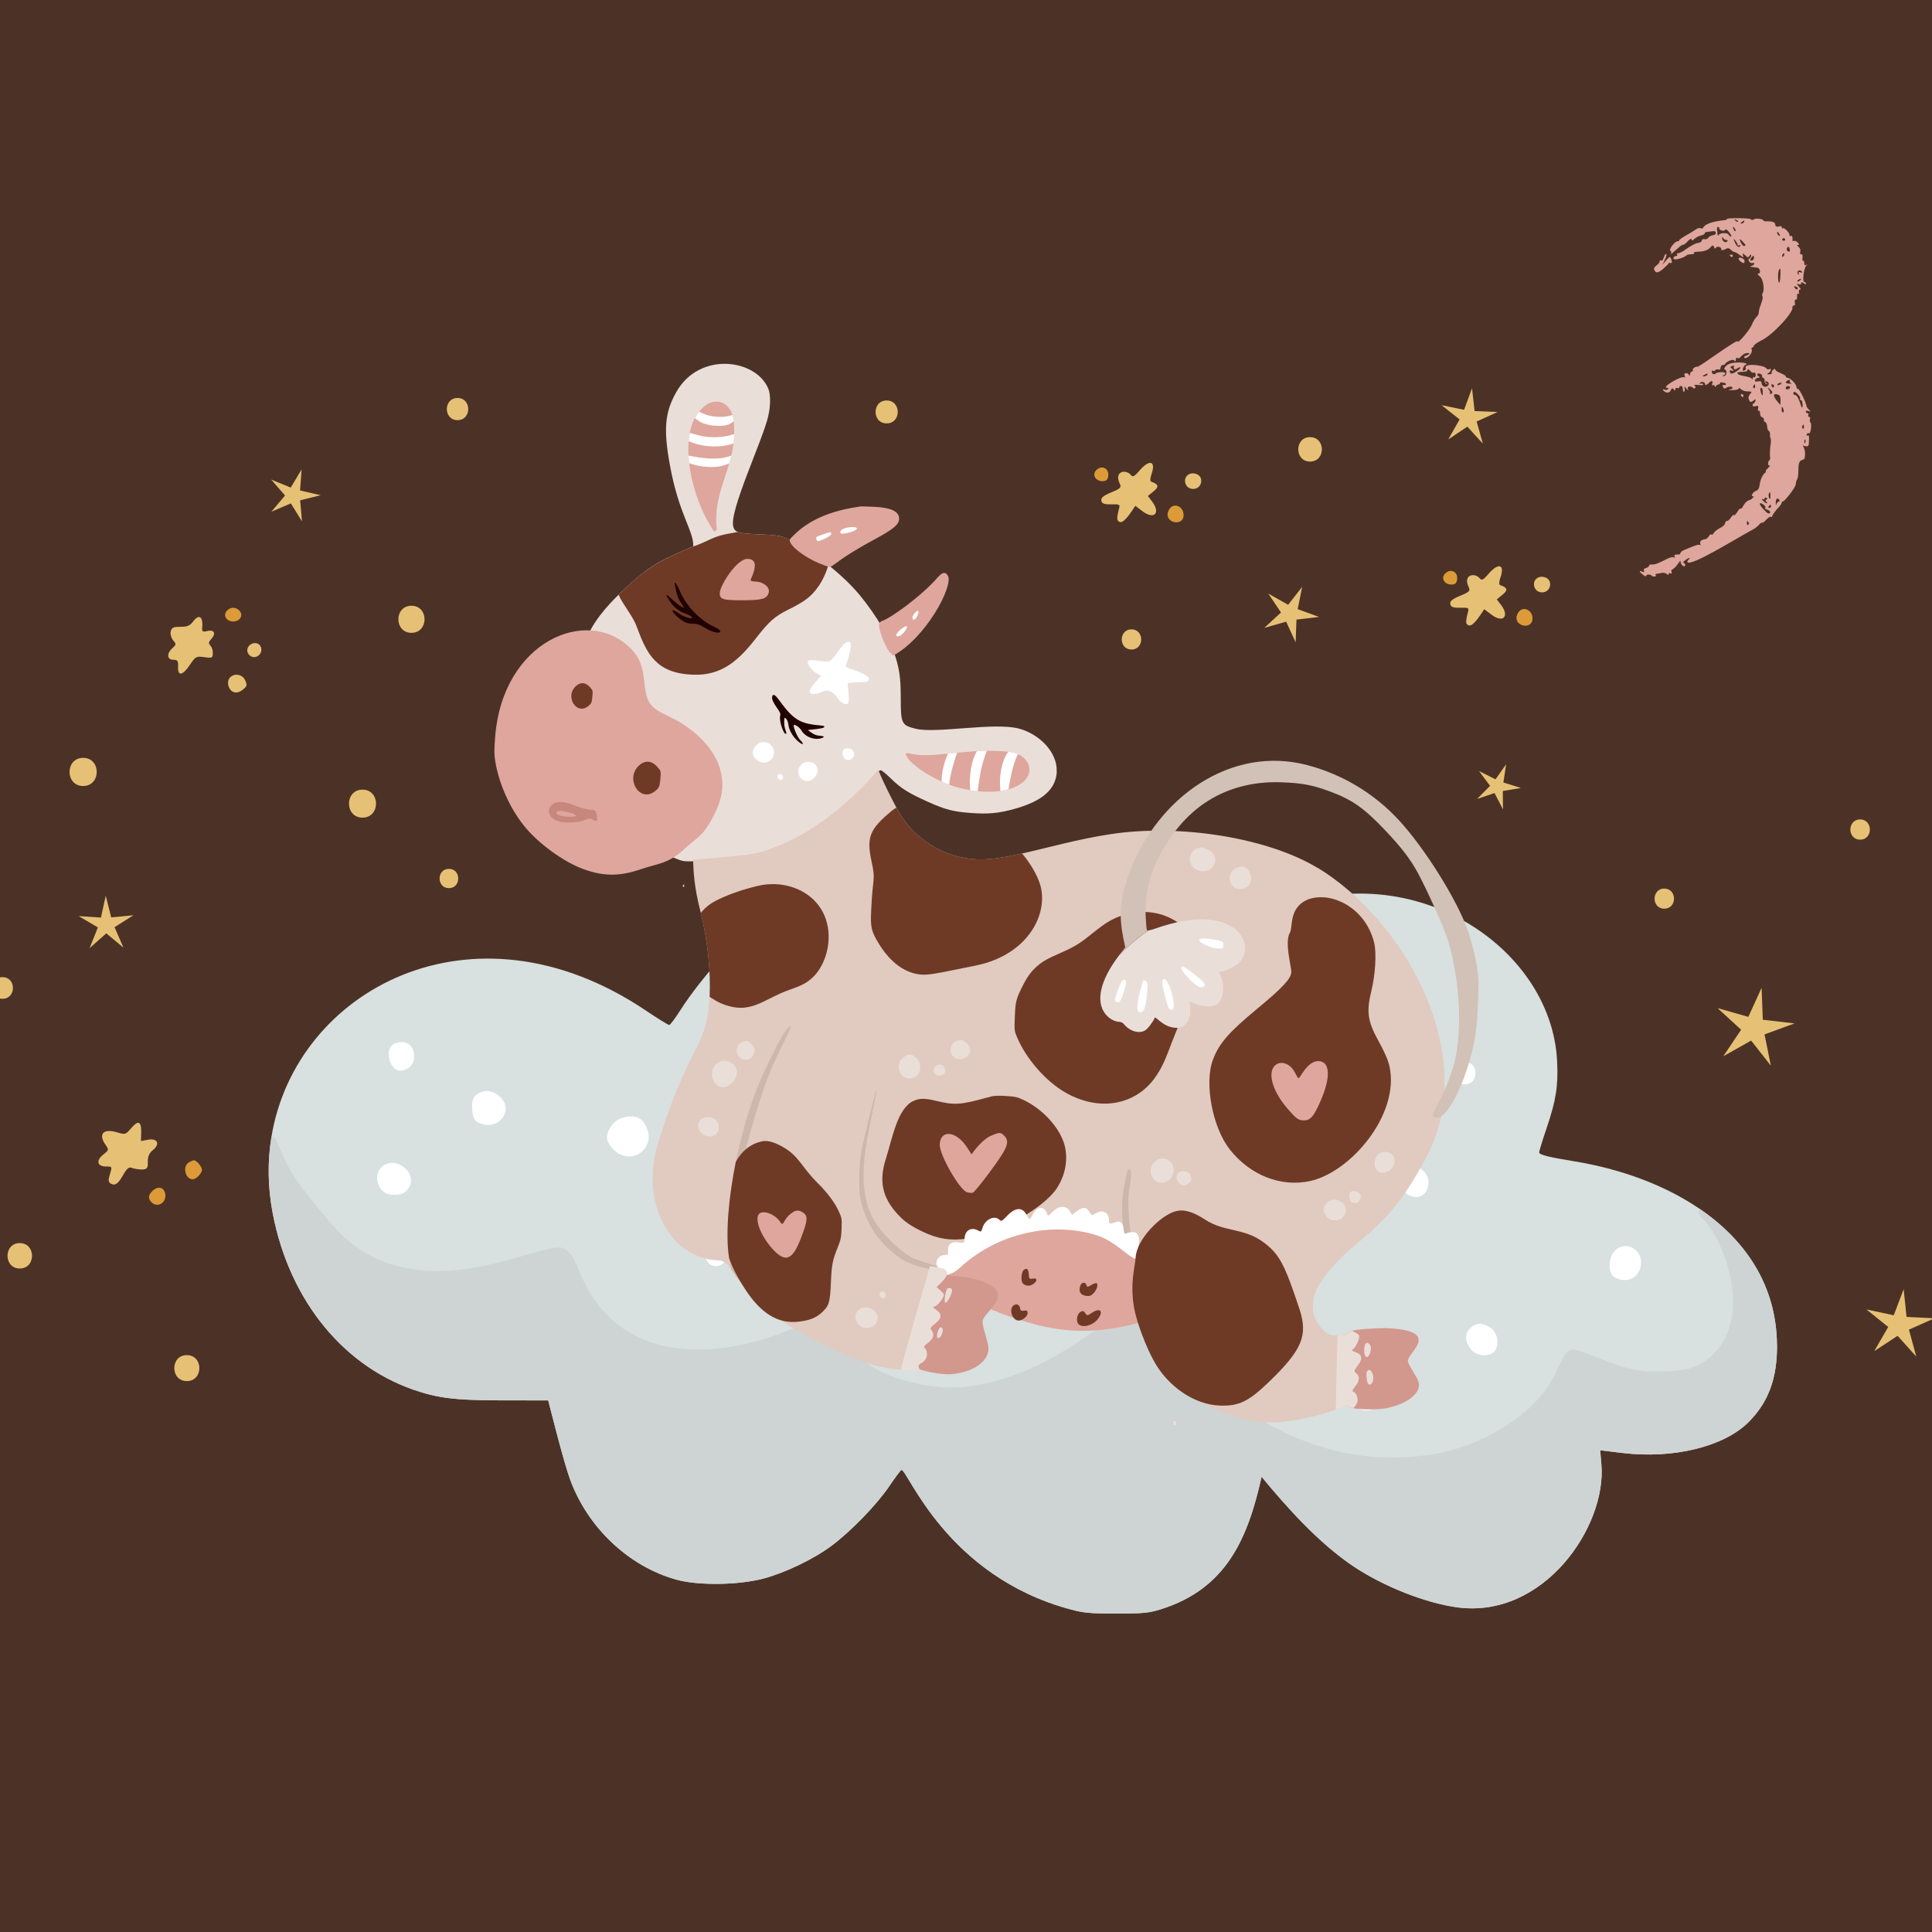 <?xml version="1.0" encoding="UTF-8"?>
<svg id="Ebene_1" xmlns="http://www.w3.org/2000/svg" version="1.1" viewBox="0 0 600 600">
  <!-- Generator: Adobe Illustrator 29.2.1, SVG Export Plug-In . SVG Version: 2.1.0 Build 116)  -->
  <defs>
    <style>
      .st0 {
        fill: #d2c1b6;
      }

      .st1 {
        fill: #d8e0e0;
      }

      .st2 {
        fill: #e6c175;
      }

      .st3 {
        fill: #dea69c;
      }

      .st4 {
        fill: #e1cabf;
      }

      .st5 {
        fill: #dc9b38;
      }

      .st6 {
        fill: #fff;
      }

      .st7 {
        fill: #ced4d4;
      }

      .st8 {
        fill: #6e3a26;
      }

      .st9 {
        fill: #d2978d;
      }

      .st10 {
        fill: #4c3226;
      }

      .st11 {
        fill: #200000;
      }

      .st12 {
        fill: #cdb6ab;
      }

      .st13 {
        fill: #eaded9;
      }

      .st14 {
        fill: #c8877d;
      }
    </style>
  </defs>
  <path class="st10" d="M-19.87,621h638.87V-18H-19.87v639Z"/>
  <g>
    <g>
      <path class="st1" d="M551.87,417.62c.08,10.37-2.61,17.73-8.77,23.96-7.62,7.7-23.46,11.58-39.36,9.64l-6.79-.83.37,4.38c1.69,19.33-17.94,48-44.71,44.41-9.85-1.33-22.79-6.42-32.19-12.68-10.85-7.24-20.91-18.52-28.62-27.88-4.34,19.43-11.04,34.8-31.32,41.16-3.73,1.16-5.41,1.32-13.76,1.32s-10.21-.19-14.39-1.32c-38.51-10.41-50.37-43.29-52.36-43.29-.21,0-1.94,2.3-3.8,5.06-3.85,5.7-11.78,13.88-17.83,18.43-5.5,4.14-14.44,8.45-21.3,10.27-7.71,2.03-20.05,2.21-26.84.36-14.8-4.04-27.64-16.1-33.14-31.13-1.93-5.29-5.39-19.11-6.81-24.57-24.39,0-30.65.19-39.83-2.66-23.22-7.17-40.4-27.97-45.7-55.32-1.59-8.23-1.66-16.25-.43-23.82,7.46-45.7,62.43-75.36,116.07-39.42,3.8,2.56,7.15,4.63,7.46,4.63s1.82-2.01,3.36-4.43c6.67-10.53,20.28-25.54,28.46-31.33,14.19-10.08,25.11-10.8,23.77-10.8,15.98-2.7,35.86,2.21,55.61,20.99l5.42,5.14c3.25-5.27,8.73-9.53,10.94-10.55,3.85-1.81,8.77-2.98,12.38-2.98,7.36,0,16.96,4.04,22.13,9.33,1.79,1.85,3.43,3.08,3.61,2.77.67-1.07,13.24-9.06,18.07-11.48,43.7-21.92,90.28,7.82,92.01,44.64.36,7.72-.32,12.03-3.32,20.91-1.26,3.68-2.26,6.99-2.26,7.36,0,.72,2.88,1.46,10.94,2.77,14.01,2.3,27.65,7.13,38.64,14.58,14.34,9.69,24.13,23.81,24.28,42.42Z"/>
      <path class="st7" d="M551.87,417.62c.08,10.37-2.61,17.73-8.77,23.96-7.62,7.7-23.46,11.58-39.36,9.64l-6.79-.83.37,4.38c1.69,19.33-17.94,48-44.71,44.41-9.85-1.33-22.79-6.42-32.19-12.68-10.85-7.24-20.91-18.52-28.62-27.88-4.34,19.43-11.04,34.8-31.32,41.16-3.73,1.16-5.41,1.32-13.76,1.32s-10.21-.19-14.39-1.32c-38.51-10.41-50.37-43.29-52.36-43.29-.21,0-1.94,2.3-3.8,5.06-3.85,5.7-11.78,13.88-17.83,18.43-5.5,4.14-14.44,8.45-21.3,10.27-7.71,2.03-20.05,2.21-26.84.36-14.8-4.04-27.64-16.1-33.14-31.13-1.93-5.29-5.39-19.11-6.81-24.57-24.39,0-30.65.19-39.83-2.66-23.22-7.17-40.4-27.97-45.7-55.32-1.59-8.23-1.66-16.25-.43-23.82,1.43-1.14,2.62,4.97,6.32,11.1,3.19,5.3,13.4,17.67,17.29,20.92,24.04,20.14,56.62,2.29,65.45,2.29,2.65,0,4.39,1.9,6.41,7.03,7.47,18.85,23.25,27.1,45.87,24.01,16.09-2.21,28.34-10.44,31.52-8.38.8.51,2.02,2.03,2.69,3.36,1.65,3.25,7.54,9.03,11.44,11.27,8.04,4.56,19.86,7.03,28.62,5.96,29.98-3.68,45.51-25.57,51.48-22.53,6.37,3.23,36.61,44.32,80.25,44.49,15.2.05,26.64-3.32,38.17-11.27,15.71-10.83,13.84-22.27,18.89-22.27.72,0,4.14,1.15,7.54,2.53,9.28,3.77,13.29,4.59,21.08,4.26,7.41-.32,10.31-1.3,14.16-4.79,14.5-13.14,1.94-39.32-2.94-42.78-.59-.42-1.03-1.45-1.03-2.42,0-.25.03-.47.07-.66,14.34,9.69,24.13,23.81,24.28,42.42Z"/>
      <path class="st6" d="M308.9,298.41c-4.55,1.68-5.91,6.79-2.68,10.03,2.04,2.04,3.75,2.24,6.51.77,2.66-1.41,3.3-2.56,3.3-5.86,0-4.02-3.36-6.34-7.14-4.95h0Z"/>
      <path class="st6" d="M410.62,316.47c-3.53,3.53-1.43,8.92,3.48,8.92s7.34-6.07,3.84-9.25c-3.83-3.48-7.18.33-7.32.33Z"/>
      <path class="st6" d="M254.47,321.83c0,2.22,3.39,5.35,5.8,5.35,2.14,0,5.8-3.66,5.8-5.8s-3.66-5.8-5.8-5.8c-2.7,0-5.8,4.15-5.8,6.25Z"/>
      <path class="st6" d="M367.17,324.05c-4.34,3.05-1.16,9.75,4.37,9.21,1.96-.19,3.29-1.03,4.24-2.68,1.28-2.24,1.25-2.59-.48-4.91-3.74-5.02-8-1.62-8.14-1.62Z"/>
      <path class="st6" d="M121.69,324.68c-2.21,2.21-.36,7.85,2.59,7.85,2.32,0,4.37-2.01,4.37-4.28,0-5.48-5.23-5.3-6.96-3.57h0Z"/>
      <path class="st6" d="M451.7,331.11c-2.27,2.76,1.13,6.74,4.61,5.39,1.74-.67,2.47-3.34,1.42-5.22-1-1.78-4.62-1.89-6.03-.18h0Z"/>
      <path class="st6" d="M148.01,339.93c-1.18.86-1.54,2.11-1.34,4.69.22,2.94.68,3.67,2.77,4.39,5.71,1.98,10.18-4.36,5.89-8.35-3.93-3.65-7.18-.73-7.32-.73Z"/>
      <path class="st6" d="M327.01,348.24c-1.34,2.05-1.37,2.59-.22,4.64,2.6,4.65,8.88,2.94,8.88-2.41,0-3.06-1.52-4.55-4.64-4.55s-3.86,2.32-4.02,2.32Z"/>
      <path class="st6" d="M190.28,349.13c-2.45,3.12-2.37,5.27.3,7.94,3.68,3.68,9.5,2.23,10.74-2.68.56-2.23-.7-5.69-2.53-6.91-2.28-1.53-6.69-.67-8.51,1.65h0Z"/>
      <path class="st6" d="M238.76,348.55c-7.13,2.89-5.8,13.43,1.7,13.43,7.94,0,10.39-10.78,3.03-13.34-3.28-1.14-2.3-1.07-4.73-.09h0Z"/>
      <path class="st6" d="M118.42,362.52c-2.76,2.78-.83,8.23,3.01,8.49,2.77.19,4.14-.26,5.26-1.71,3.73-4.86-4.16-10.91-8.26-6.78h0Z"/>
      <path class="st6" d="M435.78,363.05c-1.63,1.63-1.34,5.57.54,7.26,3.29,2.95,7.32,1.22,7.32-3.15,0-3.93-5.27-6.68-7.85-4.1h0Z"/>
      <path class="st6" d="M373.77,366.51c-4.51,3.52-2.23,9.75,3.57,9.75,5.18,0,7.56-6.09,3.84-9.82-3.86-3.86-6.98.06-7.41.06Z"/>
      <path class="st6" d="M290.69,366.98c-4.25,4.25,1.25,10.42,6.69,7.51,1.96-1.05,2.37-6.12.62-7.87-1.54-1.54-5.62-1.34-7.32.36h0Z"/>
      <path class="st6" d="M219.11,388.31c-.65,2.59.88,4.91,3.23,4.91s3.88-2.32,3.23-4.91c-.45-1.78-1.09-2.23-3.23-2.23-3.73,0-2.87,2.23-3.23,2.23Z"/>
      <path class="st6" d="M501.37,388.57c-2.09,2.32-1.99,7,.17,8.16,4.02,2.15,8.12-.22,8.12-4.68s-5.26-6.85-8.29-3.48h0Z"/>
      <path class="st6" d="M318.89,400.83c-2.72,1.9-2.59,5.31.27,7.17,2.05,1.34,2.41,1.34,4.46,0,2.86-1.86,2.98-5.27.27-7.17-1.07-.75-2.21-1.37-2.5-1.37-.58,0-2.41,1.37-2.5,1.37Z"/>
      <path class="st6" d="M392.95,401.42c-1.39,1.39-1.4,5.38,0,6.78,1.39,1.39,5.38,1.4,6.78,0,1.39-1.39,1.4-5.38,0-6.78-1.39-1.39-5.38-1.4-6.78,0h0Z"/>
      <path class="st6" d="M456.58,412.49c-1.73,1.73-1.71,3.84.04,6.34,1.56,2.23,5.58,2.77,7.37.98,1.78-1.78,1.25-5.8-.98-7.37-4.22-2.96-6.25.05-6.42.05Z"/>
      <path class="st6" d="M420.97,429.4c-1.96,1.94-2.73,8.61,3.48,8.61,1.25,0,2.82-.48,3.57-1.09,1.61-1.31,1.78-6.32.27-7.83-1.54-1.54-5.62-1.36-7.32.31h0Z"/>
    </g>
    <g>
      <path class="st13" d="M328.19,239.59c-.26,6.7-6.54,9.75-13.01,11.58-4.97,1.4-8.16,1.71-13.63,1.31-5.51-.4-7.93-1.03-13.31-3.44-6.11-2.74-8.44-4.2-11.46-7.17-1.48-1.45-2.94-2.65-3.25-2.66-.98-.04-2.85,3.57-8.43,9.55-2.62,2.79-6.16,5.5-11.6,8.87-6.98,4.3-10.33,5.74-16.71,7.14-5.72,1.25-16.75,2.65-21.46,2.71-3.15.04-3.41,0-5.75-.97-6.06-2.48-14.95-9.17-20.37-15.31-9.73-11.03-14.95-22.67-15.19-33.93-.22-10.28,5.65-13.49,8.51-19.86,2.65-5.87,7.43-10.79,12.24-15.25,7.85-7.25,11.48-8.54,20.51-12.51.24-4.65-4.42-9.75-7.23-25.17-2.04-11.21-1.59-16.4,1.98-22.72,7.24-12.85,25.07-10.21,28.64-.86.67,1.76.65,5.03-.06,8.22-1.64,7.45-12.43,29.96-10.84,34.62.56,1.63,1.63,1.92,7.92,2.19,4.37.19,6.1.38,7.46.82,6.45,2.09,16.7,10.25,21.92,15.88,5.12,5.52,10.39,13.76,12.32,19.23,1.9,5.42,2.34,8.25,2.35,14.93,0,7.98.23,8.46,4.72,9.55,6.27,1.52,24.09-2.07,31.86-.1,6.29,1.6,12.09,7.27,11.85,13.34Z"/>
      <path class="st8" d="M235.71,165.94c-3.62-.15-5.5-.32-6.56-.74-2.29.43-4.62.74-6.79,1.55-2.48.93-4.71,2.28-7.23,2.98-9.2,4.05-13.5,5.54-23.01,14.97,1.04,2.67,4.35,6.47,5.59,9.84,3.15,8.54,6.01,14.54,17.43,14.99,9.06.37,14.29-4.44,19.81-11.54,3.83-4.92,5.68-6.57,9.47-8.46,5.63-2.8,7.47-4.2,9.76-7.42,1.3-1.83,2.61-4.75,3.07-6.7-13.1-8.97-12.25-9.08-21.53-9.48Z"/>
      <path class="st3" d="M228,134.82c-.02,1-.1,1.97-.21,2.89-.16,1.32-.39,2.57-.67,3.77-.19.84-.41,1.64-.64,2.43-1.53,5.31-3.71,9.92-4.01,15.97-.23,4.64.49,4.09-.17,4.92-.41.52-.51.43-1.71-1.57-3.57-5.94-5.84-13-6.57-19.39-.09-.79-.16-1.57-.2-2.34-.09-1.57-.07-3.08.05-4.5.07-.88.18-1.72.34-2.53.33-1.74.86-3.29,1.58-4.6,0,0,0-.02.02-.03.42-.75.86-1.4,1.31-1.98,3.12-3.99,6.88-3.88,9.02-1.41.61.7,1.04,1.45,1.34,2.41.17.56.3,1.21.39,1.95.1.89.14,1.93.14,3.17,0,.28,0,.55-.02.82Z"/>
      <path class="st3" d="M267.38,157.26c-7.75,1.1-15.25,3.37-20.83,8.91-1.46,1.44-1.48,1.49-1.07,2.36.99,2.11,6.06,5.5,10.53,7.05,3.51,1.22.04.31,15.91-8.25,5.48-2.96,7.25-4.44,7.31-6.12.16-4.09-7.74-3.79-11.85-3.95Z"/>
      <path class="st3" d="M291.44,179.07c-5.62,6.47-15.31,13.17-17.56,13.79-.36.1-.75.48-.86.84-.39,1.36,2,7.6,3.48,9.05l.87.86c10.24-5.51,18.66-21.54,17.05-24.72-1.13-2.24-2.91.19-2.98.19Z"/>
      <path class="st11" d="M209.6,181.83c.94,4.79,1.67,4.82,2.73,6.73.42.76-2.25-1.07-3.84-2.63-1.76-1.73-1.95-1.55-.62.57,1.24,1.96,3.01,3.41,5,4.07.86.29,1.74.75,1.95,1.02.75.98-2.32.12-4.07-1.13-3.25-2.33-1.89.04.56,1.86,3.44,2.57,3.79.25,7.28,2.47,4.38,2.78,7.17,1.64,3.27-.11-4.39-1.97-8.62-6.37-10.57-10.81-1.23-2.81-2.04-3.78-1.69-2.04h0Z"/>
      <path class="st3" d="M153.76,228.98c-.3,3.95-.29,5.42.03,7.38,1.13,6.94,4.46,14.45,8.88,20.01,4.35,5.49,12.44,11.38,18.68,13.61,6.17,2.2,11.1,2.2,17.55,0,5.57-1.9,8.59-1.66,13.55-6.24,4.35-4.01,5.62-3.8,8.76-9.61,3.35-6.2,3.95-10.74,2.12-16.21-1.97-5.9-7.92-11.81-15.43-15.33-6.19-2.9-7.11-4.19-7.82-10.99-.53-5.03-1.63-7.65-4.32-10.32-13.44-13.28-39.76-2.11-41.99,27.69Z"/>
      <path class="st11" d="M241.34,219.9c.93,1.3,1.11,1.76.94,2.44-.4,1.51,1.17,6.14,1.87,5.5.32-.29-.69-1.47-.61-3.74.05-1.35.08-1.39.6-.88.3.29.61,1.07.69,1.74.56,4.81,6.83,8.1,3.59,4.76-.75-.78-1.96-3.55-1.93-4.42.02-.62,1.8.49,2.35,1.47,1.18,2.09,4.1,3.21,6.35,2.45,1.07-.36.8-.62-.78-.75-1.5-.12-2.36-.89-3.53-1.75,4.38-.47,4.98-.62,5.13-1,.28-.71-4.04-.11-7.6-1.84-4.96-2.43-7.62-9.84-8.57-7.68.33.01-1.02.2,1.51,3.72Z"/>
      <path class="st3" d="M318.31,242.3c-1.18,1.27-2.95,2.22-5.11,2.82-.78.22-1.63.39-2.5.52-2.16.31-4.57.34-7.09.07-.76-.07-1.55-.18-2.33-.32-2.11-.35-4.25-.89-6.37-1.64-.05-.02-.09-.03-.14-.05-.76-.27-1.56-.6-2.36-.97-4.52-2.05-9.27-5.29-10.54-7.36-.87-1.41-.81-1.66.34-1.41,3.91.87,6.52.63,12.22.08.85-.09,1.78-.18,2.79-.27,1.6-.15,3.41-.31,5.5-.47.01,0,.26-.01.68-.03.66-.03,1.75-.07,3.04-.09,2.05-.02,4.6.03,6.68.3,1.08.14,2.04.34,2.73.62.09.04.17.07.25.11,3.7,1.64,4.73,5.36,2.2,8.1Z"/>
      <path class="st4" d="M409.23,269.56c-15.35-9.33-42.7-13.8-64.3-10.51-10.16,1.54-19.49,4.22-27.5,6.01-5.25,1.18-9.92,1.97-13.89,1.83-10.26-.37-20.03-6.34-24.98-15.73-.05-.1-.11-.21-.16-.31-5.36-10.18-5.39-11.66-5.74-11.68-.07,0-11.52,14.35-27.59,22.04-3.94,1.89-8.2,3.41-10.98,3.93-2.51.47-14.37,1.53-18.84,1.86.08,3.28.31,8.46,2.22,15.8.06.23.12.47.18.7,2.14,8.47,3.12,18.25,2.74,26.06-.13,2.83-.44,5.4-.93,7.56-2.08,9.06-7.36,12.68-15.12,38.05-5.53,18.04,3.56,35.64,18.76,36.26q2.55.1,4.19,3.1c2.32,4.24,11.28,12.99,17.22,16.85,4.03,2.61,19.48,11.01,28.3,12.97,1.8.4,4.56.81,6.96,1.07,2.02.22,3.79.33,4.5.25.46-.05.9-.15,1.32-.27.09-.02.18-.06.26-.08,6.61-2.29,7.38-13.82,10.47-24.55.51.08,1.03.17,1.56.28,3.8.78,7.83,2.31,11.16,3.79,4.29,1.92,7.44,3.78,7.49,3.9.04.13,0,.53-.1,1.08,1.54.48,3.11.94,4.7,1.36,8.46,2.24,16.84,2.84,26.93.91,2.11-.41,3.9-.82,5.37-1.25.36,1.15.77,2.35,1.22,3.55.12-.06.23-.12.34-.18l1.54,3.39c3.15,6.9,9.12,13.31,16.61,17.79,6.09,3.64,13.18,6,20.57,6.32,4.87.21,12.79-1.16,19.29-3.32.7-.23,1.32-.44,1.86-.62,1.68-.57,2.66-.97,3.3-1.5.91-.74,1.13-1.75,1.68-3.91.28-1.13.6-3.61.89-6.39.03-.21.05-.42.07-.64.17-1.79.33-3.66.45-5.35.06-.96.11-1.86.15-2.65.07-1.66.07-2.84-.06-3.09-.07-.15-.15-.27-.24-.36-.11-.12-.24-.19-.38-.2-.23-.04-.5.08-.82.32-.26.2-.97.37-1.85.51-.81.11-1.76.18-2.62.21-.94.02-1.76-.03-2.21-.17-1.67-.53-3.62-2.59-4.65-4.9-.78-1.77-.89-2.34-.81-4.29.17-4.21,1.52-6.75,6.69-12.64,5.36-6.11,11.48-9.09,18.87-18.18,4.02-4.92,9.51-14.12,11.71-19.59,12.54-31.21-10.04-69.77-35.79-85.43ZM319.38,410.12c-.25.39-.76.37-.74-.03.02-.4,1-.36.74.03Z"/>
      <path class="st4" d="M212.07,274.96c-.24.36.41.78.43.2.02-.54-.15-.62-.43-.2h0Z"/>
      <path class="st8" d="M352.39,283.44c-7.1,1.11-9.59,3.66-15.31,8.13-7.64,5.98-14.26,4.54-19.09,13.85-2.42,4.66-2.64,5.48-2.83,10.36-.16,4.28-.15,4.37.75,6.48,2.8,6.56,8.8,13.44,14.71,16.89,11.04,6.45,22.05,3.69,27.79-4.09,4.41-5.99,4.47-10.49,10.4-22.67,4.76-9.78,4.7-17.65-.18-23.34-3.71-4.33-10.18-6.57-16.24-5.62h0Z"/>
      <path class="st13" d="M347.67,296.53c-5.96,7.72-7.55,14.47-4.33,18.44,1.09,1.34,2.76,2.29,4.11,2.35.66.03,1.21.27,1.55.69,1.82,2.23,4.64,3.1,6.56,2.03.82-.45,2.57-2.73,3.05-3.94.27-.7,2.48,2.94,6.58,3.1,1.32.05,1.72-.08,2.64-.82,2.22-1.8,1.84-4.15,1.75-7.32l1.5.66c2.15.94,5.49,1.08,6.68.28,1.4-.94,1.98-2.29,2.08-4.87.07-1.83-.05-2.57-.61-3.77-.38-.82-.69-1.53-.69-1.57,0-.04.3-.06.66-.05,1.05.04,4.22-1.45,5.41-2.54,5.93-5.46-.48-19.78-25.92-10.79-.79.28-1.52.48-1.98.55-3.18,2.16-6.17,4.67-9.04,7.58Z"/>
      <path class="st0" d="M458.86,301.22c-.54-3.53-1.92-9.15-3.04-12.32-3.33-9.48-13.41-25.58-21.48-34.29-7.6-8.21-17.44-14.12-28.31-16.99-23.62-6.24-46.44,9.85-55.24,33.33-3.88,10.37-2.95,15.92-1.33,23.25l-1.74,2.24s-.04.05-.06.08c2.87-2.91,5.87-5.42,9.04-7.58-.27.04-.45.05-.49,0-.12-.14-.3-1.99-.4-4.15-.44-9.16,2.13-17,8.42-25.68,7.65-10.56,19.05-16.69,33.79-16.16,6.32.23,9.53.83,14.89,2.8,6.92,2.54,10.66,5.15,17.18,12.02,5.1,5.37,7.85,8.94,10.22,13.29,2.41,4.41,7.4,15.37,8.78,19.26,4.22,11.95,5.32,29.89,2.46,40.11-3.58,12.78-8.68,16.24-5.52,16.67,2.91.4,7.57-7.68,10.52-18.28,1.66-5.96,2.14-9.31,2.44-17.3.23-5.93.2-8.07-.14-10.29Z"/>
      <path class="st12" d="M243.73,323.05c-4.5,8.96-6.22,13.41-9.54,24.53-.88,2.96-1.77,6.11-2.6,9.36-3.5,13.81-5.78,29.54-1.18,41.85,0,0-.01-.02-.02-.03l-3.24-4.43c-.28-1.14-.5-2.33-.69-3.56-.03-.2-.07-.4-.1-.6-1-7-.15-17.95,2.17-29.41,2.03-9.96,5.15-20.3,9.15-28.73,6.07-12.82,7-12.54,6.82-12.55.52-.55,1.01-.85,1.06-.66.06.19-.76,2.08-1.83,4.23Z"/>
      <path class="st12" d="M267.51,357.61c-.69,3.66-.9,11.34-.39,14.14,1.26,6.95,4.91,13.05,10.46,17.51,3.4,2.73,5.74,3.73,11.72,5.01,3.9.83,5,.94,5.02.5.03-.9-7.95-2.61-11.18-4.25-3.78-1.93-9.71-7.85-11.91-11.9-5.35-9.86-2.5-22.42-.23-33.48,4.03-19.58-2.86,9.06-3.5,12.46Z"/>
      <path class="st12" d="M350.34,363.34c-.51.59-1.67,6.86-1.82,9.85-.2,3.94.06,6.85,1.13,12.59,1.78,9.55,2.05,12.88,4.65,16.34.83,1.1,1.08.92.48-.33-.81-1.7-1.57-4.95-2.49-10.63-3.42-21.23-1.09-21.23-1.04-26.44.01-1.37-.4-1.98-.92-1.37h0Z"/>
      <path class="st3" d="M359.15,407.13c-.29,1.48-2.05,2.66-5.74,3.73-1.47.43-3.26.84-5.37,1.25-10.09,1.93-18.47,1.33-26.93-.91-1.59-.42-3.16-.88-4.7-1.36-7.65-2.44-14.47-5.65-18.54-8.77-.28-.21-.55-.43-.8-.64-2.91-2.45-3.15-3.75-1.23-6.8,7.01-11.17,28.8-15.66,41.14-13.19,7.02,1.41,12.13,5.61,15.67,10.3,5.05,6.68,6.9,14.36,6.51,16.39Z"/>
      <path class="st9" d="M431.09,437.21c-2.75.63-8.14.62-10.84.11h0c-.57-.11-1.02-.25-1.3-.4-.31-.17-.59-.38-.81-.62-3.21-3.32,2.2-12.47-.02-19.55-.31-.99-.36-1.68-.09-2.21.24-.51.78-.86,1.64-1.19.06-.02.12-.04.2-.06,1.44-.42,5.91-.79,10.4-.83,17.87.68,7.06,7.41,6.95,10.17-.04,1.05,2.85,4.93,3.31,6.47.97,3.25-2.97,6.64-9.44,8.11Z"/>
      <path class="st9" d="M300.55,396.73c-4.66-.72-9.4-1.03-10.65-.69-1.91.52-2.46,1.45-2.29,3.86.67,9.52-7.83,20.48-3.67,24.46,1.38,1.32,8.46,2.73,11.91,2.37,6.72-.7,11.35-4.13,11.12-8.22-.11-1.93-2.1-7.09-1.82-8.36.72-3.32,12.87-9.64-4.6-13.43Z"/>
      <path class="st8" d="M179.24,212.76c-4.16,3.05-.37,9.69,3.53,6.46.89-.74,1.01-1.01,1.19-2.81.19-1.94.17-2.01-.81-3.08-2.05-2.21-3.84-.58-3.91-.58Z"/>
      <path class="st8" d="M198.99,237.29c-5.35,3.92-.47,12.47,4.55,8.32,1.15-.95,1.3-1.3,1.53-3.61.25-2.5.22-2.59-1.05-3.96-2.64-2.85-4.94-.75-5.03-.75Z"/>
      <path class="st8" d="M302.72,299.93c-8.04,1.58-13.46,2.87-16.07,2.77-5.31-.2-10.15-3.66-13.9-9.92-2.13-3.55-2.42-4.81-2.22-9.6.47-11.49,1.51-9.34.14-15.65-1.62-7.53-.64-9.99,6.28-15.74.5-.41.98-.73,1.44-.95.05.1.11.21.16.31,4.96,9.39,14.73,15.36,24.98,15.73,3.97.14,8.64-.65,13.89-1.83,2.42,2.87,4.5,6.34,5.49,9.3,3,8.96-3.3,22.27-20.2,25.57Z"/>
      <path class="st8" d="M406.84,279.1c-6.77,2.31-5.22,8.75-6.24,10.52-1.76,3.03.49,10.56.42,12.28-.08,2.04-2.64,4.8-10.57,11.36-8.89,7.35-11.92,10.86-13.79,15.91-2.7,7.31-.09,21.05,5.28,27.83,6.34,8,15.81,11.73,24.85,9.8,12.64-2.71,27.98-20.67,24.73-35.59-.44-2.02-1.45-4.34-3.49-8.05-3.28-5.96-3.71-8.96-2.17-15.29,1.28-5.23,1.67-11.86.9-15.08-1.56-6.51-6.34-11.71-12.46-13.54-4.3-1.29-7.39-.13-7.46-.14Z"/>
      <path class="st8" d="M252.31,303.61c-1.71,1.6-3.28,2.44-6.86,3.68-8.73,3.01-12.24,8.21-21.61,4.27-.86-.36-2.15-1.12-3.46-1.97.37-7.82-.61-17.59-2.74-26.06,1.23-1.59,2.81-2.86,4.81-3.87,6.57-3.36,14.07-4.78,14.07-4.79,8.88-1.57,19.01,3,20.62,13.37.87,5.61-1.09,11.88-4.83,15.38Z"/>
      <path class="st8" d="M306.71,340.82c-8.43,2.32-10.25,2.45-15.94,1.07-3.54-.86-5.18-.85-7.08.02-5.03,2.3-6.55,11.61-8.53,17.8-2.26,7.05-1.21,12.09,3.61,17.38,2.07,2.27,4.07,3.66,7.9,5.48,4.7,2.23,8.71,2.83,13.78,2.07,9.5-1.42,23.73-9.45,27.78-15.65,2.66-4.08,3.54-9.04,2.38-13.35-1.46-5.39-6.73-11.19-12.77-14.05-1.87-.89-2.51-1.03-5.41-1.22-5.09-.33-4.94.48-5.72.45Z"/>
      <path class="st8" d="M261.36,381.52c-.11,2.79-.24,3.45-1.18,5.81-1.66,4.17-1.88,5.26-2.13,10.87-.28,6.35-.57,7.3-2.78,9.37-1.82,1.7-3.88,2.52-7.37,2.9-6.35.7-11.67-2.61-16.64-10.32-.3-.46-.58-.91-.85-1.35,0,0-.01-.02-.02-.03-1.77-2.88-3.05-5.43-3.94-7.99-.03-.2-.07-.4-.1-.6-1-7-.15-17.95,2.17-29.41.84-1.47,1.84-2.77,3.06-3.82,1.15-.98,2.47-1.75,4.01-2.23.62.02,2.09-1.4,6.92,1.14,5.71,2.99,6.15,6.36,11.47,11.59,2.94,2.89,5.39,6.19,6.59,8.9.85,1.93.9,2.22.79,5.19Z"/>
      <path class="st13" d="M420.89,430.55c-.75.91-1.04,1.6-.7,1.63.94.09,1.78,2.26,1.3,3.41-.37.91-.89,1.37-1.24,1.73-.57-.11-1.02-.24-1.3-.39-.31-.17-.59-.38-.81-.62-.64.53-1.62.93-3.3,1.5.06-5.42.36-15.91.57-23.05.86-.02,1.81-.1,2.62-.21.24-.51.78-.86,1.64-1.19.06-.02.12-.04.2-.06.33.15.6.29.84.42.14.07.27.14.38.2.61.34.85.58.97.82.2.4-.17,1.6-.67,2.63-.39.78-.85,1.47-1.21,1.65-.9.44.08.56,1.06,1,1.2.53,2.42,1.5.46,4.02-.47.6-.76,1.02-.91,1.33-.14.27-.16.47-.07.64.06.15.2.27.39.41,1.27.92,1.19,2.44-.21,4.13Z"/>
      <path class="st6" d="M227.88,130.83c-.45.35-.97.69-1.52.95-1.8.84-6.3.55-8.49-.56-.79-.4-1.5-.89-2.05-1.37.42-.75.86-1.4,1.31-1.98.32.13.7.3,1.12.51,2.33,1.16,6.27,1.42,8.85.61.13-.04.26-.08.38-.11.17.56.3,1.21.39,1.95Z"/>
      <path class="st6" d="M228,134.82c-.02,1-.1,1.97-.21,2.89-4.82,1.75-10.85.79-13.9-.72.07-.88.18-1.72.34-2.53.63.14,1.43.36,2.43.64,5.92,1.69,11.38-.28,11.31-.28.01,0,.02,0,.04-.01Z"/>
      <path class="st6" d="M227.12,141.48c-.19.84-.41,1.64-.64,2.43-1.11.45-2.25.81-3.23.97-2.81.46-6.69-.05-9.23-1.05-.09-.79-.16-1.57-.2-2.34,3.16.58,8.66,1.78,13.29,0Z"/>
      <path class="st6" d="M262.27,164.09c-1.47.48-2.02,1.92-.01,1.6,2.1-.34,3.85-1.04,3.87-1.54.02-.6-2.11-.63-3.86-.06h0Z"/>
      <path class="st6" d="M255.59,165.95c-2.31.84-2.27.81-1.99,1.67.2.62.49.59,2.38-.23,1.18-.52,2.16-1.21,2.17-1.54.03-.76-.2-.75-2.56.11h0Z"/>
      <path class="st3" d="M223.53,184.1c-.08,2.02.84,2.32,7.02,2.32,6.14,0,7.61-.42,8.18-2.35.48-1.62-1.54-3.36-4-3.45-1.3-.05-1.77-.25-1.58-.66,1.94-4.16,1.64-6.31-.89-6.4-3.45-.13-8.64,8.26-8.72,10.55Z"/>
      <path class="st6" d="M283.53,192.31c.33.36.7.1,1.27-.9.98-1.73.23-2.38-.9-.78.08,0-.96,1.05-.37,1.68Z"/>
      <path class="st6" d="M279.61,195.57c-2.62,2.25-.59,2.83,1.06.88,1.8-2.12,1.08-2.72-1.06-.88h0Z"/>
      <path class="st6" d="M260.5,202.03c-2.88,3.84-2.45,3.62-6.11,3.19-2.9-.34-3.26-.31-3.52.28-.32.75,1.38,2.88,3.06,3.83l1.02.58c-2.11,2.39-5.38,5.72-2.12,5.6.67-.02,1.75-.29,2.37-.59,1.8-.86,3.42-.33,4.62,1.51,1.12,1.72,2.79,2.69,3.49,2.04.54-.5.19-3.27-.06-6.31,4.16-.7,6.52.29,6.58-1.32.03-.77-1.83-1.82-5.3-2.98-1.69-.57-2.05-.82-1.83-1.33.64-1.47,1.5-4.76,1.54-5.87.04-1.04-.09-1.23-.87-1.26-1.27-.05-2.76,2.62-2.9,2.61Z"/>
      <path class="st6" d="M306.45,233.17c-.57,1.72-1.7,4.24-2.47,10.04-.12.88-.24,1.73-.36,2.5-.76-.07-1.55-.18-2.33-.32-.41-4.69.43-9.37,2.12-12.14.66-.03,1.75-.07,3.04-.09Z"/>
      <path class="st6" d="M316.11,234.2c-.14.32-.28.64-.42.97-1.3,2.94-2.01,7.06-2.49,9.95-.78.22-1.63.39-2.5.52-.45-3.42.01-8.88,2.42-12.17,1.08.14,2.04.34,2.73.62.09.04.17.07.25.11Z"/>
      <path class="st6" d="M297.23,233.76c-.84,2.49-2.15,6.56-2.45,9.93-.76-.27-1.56-.6-2.36-.97.03-2.86.8-6.21,2.02-8.69.85-.09,1.78-.18,2.79-.27Z"/>
      <path class="st6" d="M234.79,231.57c-1.25,1.49-1.34,2.51-.31,3.85,1.93,2.51,5.77,1.48,5.89-1.59.12-3.06-3.62-4.58-5.58-2.26h0Z"/>
      <path class="st6" d="M261.81,232.97c-.76,1.78.89,3.74,2.42,2.86,1.8-1.04,1.1-3.38-1.03-3.46-.6-.02-1.24.25-1.39.6h0Z"/>
      <path class="st6" d="M248.92,237.41c-1.95,1.81-.84,5.08,1.76,5.18,1.45.06,3.23-1.69,3.28-3.22.09-2.46-3.14-3.72-5.04-1.96h0Z"/>
      <path class="st6" d="M241.44,241.17c.18,1.22,1.7,1.43,1.75.25.02-.65-.28-.99-.91-1.01-1.15-.04-.76.76-.83.76Z"/>
      <path class="st14" d="M170.71,250.88c-.78,1.57.26,3.28,2.51,4.11,2.02.74,6.57.54,8.57-.38,1.14-.52,1.6-.53,2.33-.04,1.21.82,1.61.27,1.16-1.56-.62-2.49-.66-.52-6.43-2.74-2.86-1.1-6.68-2.3-8.13.6ZM178.37,252.92q1.37.68-1.28.72c-2.74.04-4.78-.69-4.22-1.51.68-.99,6.07.81,5.5.79Z"/>
      <path class="st13" d="M372.28,263.35c-2.67.54-3.67,4.03-1.72,6.01,1.57,1.58,4.53,1.62,5.85.06,1.76-2.07,1.19-4.41-1.37-5.61-.87-.41-1.61-.71-1.69-.69-.07.02-1.01.23-1.08.23Z"/>
      <path class="st13" d="M383.23,270c-2.43,1.77-1.34,5.95,1.58,6.06,6.47.25,3.7-9.9-1.58-6.06h0Z"/>
      <path class="st6" d="M377.92,294.53c1.85.16,2,.09,2.04-.99.04-1.03-.19-1.2-2.03-1.56-10.16-1.95-3.8,2.23,0,2.55Z"/>
      <path class="st6" d="M366.9,300.71c-.03.78,2.69,3.85,4.77,5.38,1.13.83,2.44.62,2.48-.41.01-.36-1.33-1.68-3-2.95-3.7-2.81-4.21-3.05-4.25-2.03h0Z"/>
      <path class="st6" d="M361.01,304.34c-.42.63,1.47,8.56,2.15,9.02,3.39,2.27-.45-11.54-2.15-9.02h0Z"/>
      <path class="st6" d="M348.78,304.31c-.71.23-2.82,5.92-2.44,6.58.15.27.6.43,1.02.36.49-.07,1.07-1.21,1.69-3.33,1.23-4.2.46-3.59-.26-3.62Z"/>
      <path class="st6" d="M354.06,314.4c1.14.04,1.62-1.15,2.08-5.08.37-3.24.33-4.04-.22-4.54-.36-.32-.79-.44-.92-.24.07,0-3.32,9.77-.93,9.87Z"/>
      <path class="st13" d="M296.4,323.61c-1.33.87-1.53,3.39-.36,4.54,1.76,1.73,5.19.45,5.28-1.96.05-1.3-1.66-3.18-2.95-3.23-.95-.04-1.91.65-1.98.65Z"/>
      <path class="st3" d="M403.26,334.86c-.13,0-.61-.77-1.08-1.71-1.41-2.84-4.41-3.94-6.2-2.28-2.5,2.32-.71,8.29,4.12,13.73,2.52,2.84,3.13,3.28,4.58,3.34,2.27.09,3.3-1.08,5.55-6.3,3.1-7.18,2.82-11.98-.71-12.11-3.47-.13-5.79,5.36-6.25,5.34Z"/>
      <path class="st13" d="M230.76,323.52c-2.12.66-2.66,3.75-.89,5.01,2.23,1.59,4.95-.27,4.39-2.99-.19-.89-2.08-2.49-2.7-2.28-.07.02-.73.26-.8.25Z"/>
      <path class="st13" d="M280.88,328.14c-1.52.97-2.11,2.59-1.58,4.33.5,1.62,1.51,2.38,3.27,2.45,2.92.11,4.33-3.88,2.19-6.19-2.15-2.32-3.62-.58-3.88-.59Z"/>
      <path class="st13" d="M290.53,331.13c-1.52,1.41.23,3.7,2.13,2.78,1.6-.78,1.01-3.22-.8-3.29-.79-.03-1.25.51-1.32.51Z"/>
      <path class="st13" d="M222.36,330.48c-2.17,2.01-1.44,6.05,1.27,7.03,2.36.85,5.57-2.16,5.19-4.88-.42-2.99-4.19-4.25-6.46-2.15h0Z"/>
      <path class="st13" d="M217.61,347.69c-1.22,1.26-1.08,3.08.31,4.27,2.28,1.95,5.22.91,5.32-1.87.13-3.48-4.4-3.68-5.64-2.4h0Z"/>
      <path class="st3" d="M301.72,358.47l-1.43-2.19c-3.32-5.1-8.27-5.59-8.45-.83-.12,3.16,6.18,14.14,8.5,14.82.64.19,1.43.24,1.79.13.35-.11,2.55-2.78,4.91-5.95,5.89-7.91,6.66-9.76,4.9-11.67-1.1-1.19-1.58-1.2-4.04-.11.1,0-2.39.5-6.17,5.81Z"/>
      <path class="st13" d="M427.92,358.58c-1.16,1.07-1.37,3.75-.38,4.82,1.8,1.96,5.45.11,5.56-2.81.1-2.6-3.17-3.87-5.18-2.01h0Z"/>
      <path class="st13" d="M358.58,360.82c-2.4,2.35-1.09,6.37,2.12,6.5,3.16.12,5.07-4.22,2.85-6.47-1.43-1.45-3.51-1.46-4.97-.03h0Z"/>
      <path class="st13" d="M365.97,364.22c-.98.91-.75,2.61.47,3.46,1.04.73,1.23.73,2.32.08,1.26-.74,1.49-1.61.8-3.03-.5-1.04-2.68-1.35-3.59-.51h0Z"/>
      <path class="st13" d="M419.41,370.2c-.64.6-.4,2.81.33,3.12,1.33.56,2.05.35,2.62-.78,1.26-2.46-2.21-3.04-2.95-2.34h0Z"/>
      <path class="st13" d="M411,375.6c-.02.43.39,1.36.87,2.03,1.81,2.49,5.97,1.34,6.09-1.67.11-3.02-3.98-4.62-5.94-2.32.07,0-.99,1.11-1.02,1.96Z"/>
      <path class="st6" d="M326.93,376.3c-1.33,1.39-1.43,1.42-1.79.54-.99-2.46-3.01-2.3-4.4.34-.91,1.73-1.13,1.76-1.89.21-1.3-2.67-3.58-2.51-6.34.46-1.21,1.3-1.62,1.5-2.09,1-1.53-1.61-4.58-.14-5.32,2.57-.3,1.1-.48,1.22-1.22.79-2.21-1.28-4.22-.16-4.32,2.39-.06,1.49-.1,1.52-1.81,1.23-2.22-.39-3.54.66-3.32,2.62.12,1.03-.04,1.3-.73,1.27-2.32-.09-3.76,2.42-2.29,4,.4.43.4.57-.02.56-.29-.01-.57.28-.58.61-.02.42.74.73,2.31.95q2.34.32,5.08-2.21c10.99-10.14,26.51-13.8,39.6-10.77,4.37,1.01,6.7,2.2,11.13,5.68,1.76,1.38,3.35,2.43,3.58,2.36.22-.07.51-.54.61-1,1.11-5.26.78-7.18-1.27-7.25-2.46-.09-2.64,1.61-2.9-.9-.23-2.24-1.21-2.87-3.13-2q-1.47.66-1.42-.5c.1-2.74-1.86-3.82-4.28-2.35-1.01.61-1.15.57-1.84-.57-1.44-2.4-3.2-.71-5.34.96l-.71-1.19c-1.08-1.81-3.45-1.71-5.29.22h0Z"/>
      <path class="st3" d="M245.75,376.8c-2.72,2-2.31,4.45-3.45,2.69-1.5-2.34-5.19-3.79-6.5-2.57-1.71,1.59.69,7.51,4.67,11.53,3.71,3.75,5.79,2.68,8.43-4.33,1.9-5.04,2.02-6.42.66-7.43-2.3-1.72-3.53.14-3.82.12Z"/>
      <path class="st8" d="M317.87,394.46c-.64.6-.87,3.08-.36,3.89.63.98,2.02,1.22,3.17.54,1.55-.93,1.57-2.14.02-1.81-.99.21-1.13.05-1.2-1.3-.14-2.85-1.56-1.31-1.63-1.32Z"/>
      <path class="st8" d="M337.37,402.45c1.06.15,1.63-.09,2.41-1.02,1.06-1.26,1.39-2.92.57-2.95-.26,0-.96.29-1.58.66-1,.61-1.14.6-1.36-.03-.4-1.18-1.61-.94-1.99.39.1,0-1.07,2.53,1.94,2.95Z"/>
      <path class="st13" d="M294.12,400.34c-.64.95-1.02,4.24-.49,4.26.58.02,2.01-2.67,2.05-3.87.03-.74-1.14-1.03-1.57-.39h0Z"/>
      <path class="st13" d="M273.18,401.68c-.39.91.89,2.01,1.59,1.36.66-.61.21-1.94-.67-1.98-.37-.01-.77.25-.92.62h0Z"/>
      <path class="st8" d="M314.66,405.49c-1.38,1.28-.22,4.55,1.64,4.62,1.16.04,2.79-1.26,2.83-2.26.08-1.98-2.14.35-2.36-1.62-.13-1.12-1.26-1.51-2.1-.73h0Z"/>
      <path class="st8" d="M338.98,407.78c-1.29.88-1.36.88-1.95.03-.5-.72-.78-.79-1.47-.4-1.05.59-1.46,2.72-.72,3.69,1.13,1.48,4.69.55,6.24-1.62,1.74-2.44.48-3.46-2.09-1.7h0Z"/>
      <path class="st13" d="M266.51,411.19c1.78,2.44,5.96,1.16,6.08-1.86.1-2.69-3.92-4.39-5.95-2.5.1,0-2.16,1.57-.13,4.36Z"/>
      <path class="st13" d="M291.5,415.56c.89-.26,1.68-2.52,1.1-3.14-1.09-1.17-2.33,3.51-1.1,3.14Z"/>
      <path class="st13" d="M424.44,421.44c.93.04,1.75-2.83,1.07-3.72-2.11-2.76-2.34,3.68-1.07,3.72Z"/>
      <path class="st13" d="M424.53,425.86c-.19.27-.22,1.34-.08,2.37.19,1.4.45,1.84,1.05,1.75.94-.14,1.32-2.22.66-3.59-.87-1.79-1.55-.52-1.62-.53Z"/>
      <path class="st13" d="M364.31,441.92c-.03.92.89.95.93.04.03-.91-.89-.95-.93-.04h0Z"/>
      <path class="st13" d="M292.6,398.01l-1.73,1.74c1.72,1.41,2.15,1.9,2.25,2.33.16.77-1.97,3.49-2.89,3.69-2.14.45,4.87,1.66.25,5.24-1.55,1.2-1.71,1.5-1.16,2.17,1,1.2.55,2.65-1.22,3.95-.95.69-1.4,1.29-1.08,1.4.89.32,1.16,2.62.42,3.62-1.29,1.74-2.68,1.17-1.97,2.89.03.06.04.13.06.19.02.06.04.13.05.19-.42.12-.86.22-1.32.27-.71.08-2.48-.03-4.5-.25,1.07-4.7,8.95-32.05,8.99-32.12.16-.27,1.8.21,3.74.55,1.39.24,1.9,1.03,1.51,2.14-.2.59-.68,1.27-1.4,2.01Z"/>
      <path class="st8" d="M393.92,429.32c-6.17,5.94-9.25,7.42-15.09,7.19-1.93-.07-3.85-.45-5.7-1.09-5.88-2-11.12-6.55-14.3-11.91-1.42-2.39-2.94-5.75-4.19-9.1-.45-1.2-.86-2.4-1.22-3.55-.58-1.87-1.04-3.62-1.27-5.03-1.22-7.25.25-11.97.51-15.08,0-.06.01-.12.01-.19.39-5.94,7.95-13.2,12.42-14.39.42.02,3.05-1.41,8.94,2.46,6.44,4.24,12.32,2.5,18.7,7.42,4.62,3.56,6.26,6.67,10.81,20.42,2.74,8.31.89,12.72-9.61,22.85Z"/>
    </g>
  </g>
  <g>
    <path class="st2" d="M476.9,179.98c-1.09,1.3-.39,3.45,1.26,3.88,1.88.5,3.49-.91,3.22-2.83-.27-1.91-3.19-2.6-4.48-1.06h0Z"/>
    <path class="st2" d="M462.32,178.18c-1.73,1.98-2.13,2.18-2.81,1.39-1.52-1.79-5.16-1.14-3.47,2.57.64,1.4.43,1.63-2.61,2.9-2.44,1.03-3.23,1.69-3.03,2.57.21.92.89,1.17,3.07,1.12,2.7-.06,2.79,0,2.35,1.65-.74,2.84-.65,3.62.45,3.86,1.33.29,3.67-3.58,4.68-5.05l2.24,1.7c3.63,2.75,5.72.54,2.92-3.09l-1.27-1.65c2.86-2.35,4.46-3.23.99-4.47-.34-.12-.27-1.14.16-2.39,1.4-4.02-.61-4.64-3.68-1.12h0Z"/>
    <path class="st5" d="M448.64,178.31c-1.15,1.39.03,3.23,2.07,3.23,1.19,0,1.64-.4,1.81-1.58.36-2.51-2.25-3.62-3.88-1.65h0Z"/>
    <path class="st5" d="M471.38,190.45c-2.05,3.83,4.05,5.33,4.51,2.11.44-3.1-3.09-4.75-4.51-2.11h0Z"/>
  </g>
  <g>
    <path class="st2" d="M40.72,350.39c-1.7,1.99-1.81,2.03-4.32,1.28-4.35-1.3-6,.51-3.58,3.93,1.03,1.46,1.01,1.57-.78,2.99-2.31,1.84-1.85,3.68.92,3.68,1.89,0,1.9.03,1.19,2.34-.57,1.85-.53,2.47.2,2.93,3.12,1.98,4.19-5.86,6.5-4.87.62.26,1.95.49,3.07.53,3.87.13.23-3.34,3.56-6.03,2.34-1.89,1.45-3.76-1.52-3.21l-2.18.4.07-2.7c.15-5.85-2.98-1.25-3.14-1.25Z"/>
    <path class="st5" d="M58.64,361.01c-2.04,1.19-1.12,5.22,1.19,5.22,1.1,0,2.9-1.85,2.9-2.97,0-.92-1.74-2.96-2.51-2.92-.47.02-1.53.67-1.58.67Z"/>
    <path class="st5" d="M47.03,373.35c1.98,1.98,4.94,0,4.23-2.84-.48-1.91-2.4-2.2-3.99-.59.23,0-2.17,1.5-.24,3.43Z"/>
  </g>
  <g>
    <path class="st2" d="M368.54,147.86c-1.09,1.3-.39,3.45,1.26,3.88,1.88.5,3.49-.91,3.22-2.83-.27-1.91-3.19-2.6-4.48-1.06h0Z"/>
    <path class="st2" d="M353.96,146.07c-1.73,1.98-2.13,2.18-2.81,1.39-1.52-1.79-5.16-1.14-3.47,2.57.64,1.4.43,1.63-2.61,2.9-2.44,1.02-3.23,1.69-3.03,2.57.2.92.89,1.17,3.07,1.12,2.71-.06,2.79,0,2.35,1.65-.74,2.84-.65,3.62.45,3.86,1.33.29,3.67-3.58,4.68-5.05l2.24,1.7c3.63,2.75,5.72.54,2.92-3.09l-1.27-1.65c2.86-2.35,4.46-3.23.99-4.47-.34-.12-.27-1.14.16-2.39,1.4-4.02-.61-4.64-3.68-1.12h0Z"/>
    <path class="st5" d="M340.29,146.2c-1.15,1.39.03,3.23,2.07,3.23,1.19,0,1.64-.4,1.81-1.58.36-2.51-2.25-3.62-3.88-1.65h0Z"/>
    <path class="st5" d="M363.02,158.34c-2.05,3.83,4.05,5.33,4.51,2.11.44-3.1-3.09-4.75-4.51-2.11h0Z"/>
  </g>
  <g>
    <path class="st5" d="M70.37,189.78c-1.15,1.41,0,3.23,2.05,3.23s3.2-1.82,2.05-3.23c-1.11-1.36-2.96-1.39-4.1,0h0Z"/>
    <path class="st2" d="M59.81,193.22c-2.09,2.93-6.35-.06-6.81,3-.13.86.24,2.07.82,2.71.95,1.04.92,1.27-.26,2.34-1.86,1.67-1.72,3.63.26,3.63,1.34,0,1.57.33,1.49,2.18-.13,3.02,1.4,2.77,3.65-.59,1.77-2.64,1.98-2.75,4.49-2.41,2.44.34,2.64.24,2.64-1.25,0-3.1-2.38-2.33-.43-4.45,1.54-1.68.83-2.95-1.35-2.4-1.39.35-1.63.17-1.51-1.1.32-3.56-1.08-4.33-2.99-1.65h0Z"/>
    <path class="st2" d="M77.34,200.54c-1.7,2.05.95,4.69,3,2.99,1.42-1.18.92-3.53-.79-3.78-1.44-.21-2.11.79-2.21.79Z"/>
    <path class="st2" d="M71.34,210.51c-1.56,1.87.58,6.52,4.12,3.63,1.28-1.05,1.36-1.39.66-2.9-.88-1.91-3.46-2.3-4.78-.73h0Z"/>
  </g>
  <polygon class="st2" points="93.79 161.92 90.33 156.33 84.28 158.91 88.53 153.89 84.21 148.93 90.29 151.42 93.67 145.78 93.19 152.33 99.6 153.8 93.21 155.37 93.79 161.92"/>
  <polygon class="st2" points="38.34 294.29 33.01 289.86 27.83 294.45 30.4 288.02 24.43 284.5 31.34 284.96 32.84 278.19 34.54 284.91 41.44 284.24 35.57 287.94 38.34 294.29"/>
  <polygon class="st2" points="402.37 199.48 399.43 193.06 392.63 195 397.83 190.21 393.88 184.35 400.04 187.82 404.4 182.25 403.01 189.18 409.64 191.6 402.63 192.42 402.37 199.48"/>
  <polygon class="st2" points="466.77 251.36 464.14 246.29 458.73 248.12 462.75 244.05 459.33 239.47 464.44 242.03 467.74 237.36 466.89 243.01 472.34 244.71 466.71 245.65 466.77 251.36"/>
  <polygon class="st2" points="460.51 137.77 455.7 132.5 449.77 136.46 453.29 130.25 447.69 125.83 454.68 127.27 457.15 120.58 457.95 127.66 465.08 127.95 458.58 130.9 460.51 137.77"/>
  <polygon class="st2" points="549.96 330.96 543.83 323.16 535.19 328.03 540.72 319.8 533.41 313.08 542.96 315.8 547.08 306.77 547.45 316.69 557.31 317.83 547.99 321.24 549.96 330.96"/>
  <polygon class="st2" points="595.12 421.3 589.32 414.85 582.06 419.61 586.41 412.09 579.63 406.66 588.12 408.47 591.2 400.35 592.1 408.98 600.77 409.4 592.84 412.93 595.12 421.3"/>
  <path class="st2" d="M112.58,245.23c-5.59,0-5.6,8.69,0,8.69s5.6-8.69,0-8.69Z"/>
  <path class="st2" d="M25.82,235.36c-5.62,0-5.63,8.74,0,8.74s5.63-8.74,0-8.74Z"/>
  <path class="st2" d="M.77,303.46c-4.32,0-4.33,6.72,0,6.72s4.33-6.72,0-6.72Z"/>
  <path class="st2" d="M127.78,188.12c-5.41,0-5.42,8.41,0,8.41s5.42-8.41,0-8.41Z"/>
  <path class="st2" d="M142.09,123.6c-4.42,0-4.43,6.88,0,6.88s4.43-6.88,0-6.88Z"/>
  <path class="st2" d="M351.39,195.46c-4.02,0-4.03,6.25,0,6.25s4.03-6.25,0-6.25Z"/>
  <path class="st2" d="M406.85,135.76c-4.88,0-4.89,7.58,0,7.58s4.89-7.58,0-7.58Z"/>
  <path class="st2" d="M275.36,124.37c-4.58,0-4.59,7.12,0,7.12s4.59-7.12,0-7.12Z"/>
  <path class="st2" d="M516.86,275.96c-4.02,0-4.02,6.24,0,6.24s4.02-6.24,0-6.24Z"/>
  <path class="st2" d="M139.41,269.83c-3.85,0-3.86,5.99,0,5.99s3.86-5.99,0-5.99Z"/>
  <path class="st2" d="M577.68,254.49c-4.03,0-4.04,6.27,0,6.27s4.04-6.27,0-6.27Z"/>
  <path class="st2" d="M606.31,355.89c-4.76,0-4.77,7.39,0,7.39s4.77-7.39,0-7.39Z"/>
  <path class="st2" d="M58.02,420.85c-5.18,0-5.19,8.06,0,8.06s5.19-8.06,0-8.06Z"/>
  <path class="st2" d="M6.14,386.06c-5.07,0-5.08,7.88,0,7.88s5.08-7.88,0-7.88Z"/>
  <path class="st2" d="M-6.38,230.93c-5.57,0-5.58,8.66,0,8.66s5.58-8.66,0-8.66Z"/>
  <path class="st3" d="M561.35,135.26c.55-.18.55.18.36,2.93-.18.36-.55.55-1.1.36-1.83-.55.55,0-.18,3.84,0,.18-.55.36-.91.55-1.64.36-.55,4.57-1.46,6.04-.18.36-.37.91-.37,1.46-.18,1.1-3.47,5.31-4.02,5.31-.73,0,.55,0-1.83,2.38-.73.91-1.46,1.83-1.46,2.2,0,.18-.18.36-.36.18-.73-.37-2.01,1.83-2.74,1.83-.37,0-.73.18-.91.55-.37.36-1.1,1.1-1.83,1.46-6.4,3.48-19.21,11.53-20.49,10.25-.36-.55,1.28-1.28.55-1.28-.55,0-2.38,1.46-1.83,1.46.73,0,.91,1.65-.18.91-1.28-.91,0-2.74-1.64-.37-1.65,2.2-2.19,1.28-1.83,2.2.18.55,0,.73-.36.55-.18-.18-.55-.18-.55.18,0,.91-.55-.55-2.01-.37-1.28.37-2.38.18-2.01.73.37.73-1.28.37-1.28.18,0-.37-1.64-.55-1.64,0,0,.91-3.48-2.2-1.28-1.28.73.36.73.18.55-.18-.18-.37,0-.73.55-.91,1.64-.37.55-1.28,1.83-1.1,2.19.18,5.86-2.93,6.95-2.19.18.18.36,0,.18-.37-.18-.36,0-.55.91-.55,1.64,0,0-.55,2.19-1.46,1.46-.55,4.39-2.01,4.94-1.46.55.37-1.28-1.46,1.46-1.83,1.1-.18,1.28-1.83,2.01-1.46.55.37.18-.73,2.56-2.01,2.38-1.1,1.28-2.2,2.19-2.2s1.65-2.19,2.19-1.83c.55.37,1.46-2.2,2.01-2.01.18.18.55-.18.91-.91.36-.73,1.1-1.46,1.65-1.65,1.46-.37,1.83-1.65,1.28-1.28-.55.36-.36-1.1.91-1.65,1.83-.55.55-2.74,2.56-5.31.55-.37.73-.91.55-.91-.36,0,2.01-2.01,1.28-1.65-.37.18-.55-.18-.55-.73.18-1.46.91-.55.55-2.2,0-.55,0-2.01.18-3.29.18-1.1.18-2.19,0-2.38-.36-.18.18-1.83-.55-2.19-.73-.55-.18-2.2-1.09-2.75-.91-.36.18-.91-.91-1.46-1.1-.37-.37-2.38-1.1-2.01-.18.18-.36-.18-.18-.73.18-.73,0-.91-.73-.73-.91.36-1.46-.37-.55-.91.55-.37.73-1.83,0-.92-.91.73-1.28.73-1.64-.36-.55-1.65,2.37-2.38-.37-2.38-2.19,0-2.56-1.65-2.74-.91,0,.73-4.21.55-2.93.36,2.2-.36.55-1.65-1.28-.36-.55.36-1.09-1.46-.55-1.1.73.36,1.46-.55-.18-.73-.55-.18-.91,0-.91.18.36.55-1.1.18-1.28,1.1q0,.37-.18,0c-.36-1.1-1.28.18-.91-.91.36-1.1-.36-1.1-1.28,0-.55.37-.92.55-.92.18,0-.73-1.28-1.1-1.64-.36-.18.36,0,.36.18.18.73-.36,1.83.73-.73.37-2.38-.18-.36.18-.91.91-.18.36-.36.18-.91-.18-.73-.55-1.83-.18-1.28.73.18.37-.18.18-.55-.36-.73-.73-.73-.91-.55-.18.36,1.1-.55,1.83-.55.36,0-1.28-1.09-1.1-1.09-.55,0,.73-1.28-.37-1.28.73,0,.37-.18.37-.55-.18q-.37-.55-.73.18c-.91,2.38-3.66-.73-2.01,0,1.1.37,1.46-.55.91-.55-2.37,0,4.39-3.84,5.13-3.29.36.18.36,0,.18-.55-.18-.36,0-.73.55-.73.91,0,1.1,1.65,1.1.37.18-1.28,1.28-.73.91-1.28-.37-.36.91-1.28,1.46-1.1.18,0,.36,0,.55-.36-.36.73,11.9-8.42,11.9-7.5s3.84-3.66,4.39-5.13c1.09-2.74,2.19-2.56,2.19-4.02,0-1.28,1.64-4.21,1.1-4.94-.18-.37,0-.73.18-1.1.55-1.1,0-4.21-.91-4.94-.73-.55-.91-.91-.55-.91.91,0,.55-1.65-.18-1.83-4.58-.55-1.1-.18-1.1-1.28,0-.73-.55.36-1.46-.55-.91-1.28.55-.73.55-2.01,0-.37-.18-.37-.55.18-.36.55-.55.55-1.28-.18q-1.1-1.1-.73,0c.37.73.18.73-1.09-.18-2.01-1.46-1.28-.36-2.56-1.46-.73-.73-1.09-.73-2.01-.18-.73.18-1.1.37-1.1,0,.36-.55-1.1-1.28-1.65-.55-.18.36-.36.36-.55-.18q-.37-.92-.91-.18c-1.83,2.38-5.67,1.1-5.31,2.01.36.55-1.83.18-2.38.73-.36.55-4.02,1.83-4.02.91,0-1.1,1.64-.37,1.09-1.28-.36-.73,0,.55,2.93-1.65,1.28-.91,2.93-1.83,3.48-1.83s1.28-.36,1.28-.73c.36-1.1,1.28.18,2.01-.91.91-1.1,2.37-.55,2.37-1.46s-.91-.55-2.56-.36c-1.46,0-.18.73-2.01,1.1-2.19.55-2.74,2.2-2.93,1.28-.36-.91-1.83,1.65-2.74,1.65-.73,0-4.21,3.66-3.66,2.74.18-.36,0-.73-.18-.91-.73-.18,1.28-2.93,2.19-2.93.36,0,.55-.18.55-.36s1.09-.91,2.38-1.65c3.11-1.65,3.11-2.38,4.39-2.01,1.28.36-.73-1.65,7.32-2.56.36,0,.73-.18.73-.36,0-.36,7.5-.36,7.5.18,0,.18.36.18.73,0,.73-.55,3.11-.18,3.11.37,0,.18.55.18,1.28.18,1.65,0,2.38.36,2.38,1.1,0,1.28,2.01-.18,2.01.73,0,.37,0,.55.18.37.37-.55,2.2,1.28,2.2,2.01,0,.36.18.55.36.36.37-.36.73.37.55,1.28,0,.73.55-.37,1.64.73.55.55.55.73.18.73-.55,0-.36.18.18.73,1.1.91-.18,2.19.73,2.19s0,2.01.55,2.01c.73,0,0,1.83,1.09,1.28.37-.36.37-.18-.18.37-.73,1.1-1.1,4.94-.55,4.94.73,0,.91,1.28-.18.37-.55-.37-.73-.37-.73,0s-.36.55-.73.36c-.73-.36-.73-.18,0,.73.55.55.73.91.37.91-.91,0,.18,1.83-.55,1.28-.73-.37,0,2.01-.73,1.83-.91,0,.18,1.83-.55,1.83-.36,0-.55.18-.55.55.55,1.46-6.41,8.97-9.88,10.43-3.48,1.83-1.46,2.01-2.56,2.01-.18,0-.36.36-.18.73.36,1.1-1.46,2.93-2.2,2.56-.36-.18-.18-.55.55-.73,1.28-.55,1.28-.91-.18-.73-1.46.36-1.83,2.01-2.56,1.46-.36-.18-.55.18-.55.55q0,.73-.36.37c-.55-.91-2.93.55-2.93.91,0,.18-.36.36-.73.36s-.73.37-.73.91c0,1.1-1.09,0-1.64.73-.36.73-1.1-.36-1.1.37s.73,1.1,1.1.73c.36-.55,3.11-.73,3.11-.18,0,.73-1.64.91-.55.91.91,0,1.28-1.46.55-2.01-.55-.18-.36-.55.36-1.28,1.65-1.46,6.22-.92,6.22-.55,0,.18-.18.36-.36.36s-.55.55-.73,1.1c-.36,1.46,1.1.36.92,0-1.1-1.83,5.67-1.1,6.4,0,.18.36.55.36.91.18.55-.37.73.55-.36,1.28q-.73.37.18.37c.55,0,.91-.18.91-.37-.36-.55,1.1-1.83,1.1-1.1s3.29,1.46,3.29,2.2c0,.18.36.37.55.37.91,0,2.74,2.01,2.74,2.93,0,.36.36.55.55.55.36,0,2.38,4.03,2.56,5.31.18.91,2.2,2.01.55,1.46-1.1-.36-.91.73-.18.73s-.37,1.1.36,1.1c.91,0-.18,1.1.55,1.83.36.55,0,3.66-.55,3.29-.55-.37-1.1.91-.36.73ZM513.96,84.2c-1.1-1.46,1.46-1.83,1.46-3.11,0-.18.18-.37.55-.18.73.18.73-2.01,1.46-2.01.55,0-.91,2.74-1.09,3.29,2.01-2.38,2.19-2.74,2.56-2.01.91,2.56-.36.91-.73,1.65,0,.18-.91.91-1.83,1.83-1.46,1.1-1.83,1.1-2.38.55ZM529.33,116.41c-1.46.73.55.55.91,0q.36-.73-.91,0ZM537.01,72.13c-.55-.73-1.09-1.1-1.28-.73-.18.55-1.83.18-1.83-.55.36,0-1.1-1.46-.55,1.28,0,.91.18,1.28.36.91.18-.73,2.75-.91,3.11-.18.36.73,1.64,1.1.18-.73ZM536.1,74.51c-1.09,0-1.28-1.65-1.28-.55s1.28,1.65,1.65.91c.18-.18,0-.36-.37-.36ZM537.01,78.9c.37.73,1.1-.36,1.1.55,0,.73-.73.36-1.1-.55ZM539.03,115.49c1.65-.91,2.01-2.01.55-1.1-.91.55-1.28.36-1.1-.55v-.36c-1.28.36-1.28.55-.55,1.1q.91.73,0,.55c-.37-.18-.73-.18-.73,0,0,1.1.55,1.1,1.83.37ZM538.3,71.03c.18.55.55.91.73.73.18-.37-1.09-2.2-.73-.73ZM540.49,76.16c0-.37-.91.55-.91-.18.36,0-2.01-3.48-.73-.55.91,2.01,1.64,1.1,1.64.73ZM539.76,68.84c.18-.18-.18-.36-.55-.55-1.46-.55.36.92.55.55ZM544.34,117.51c0-.36.18-.55.36-.36.55.36.91-1.46,0-1.46-.91.55-1.64-1.83-2.01-.73-.18.91-3.11.18-3.11.91,0,.91,3.66.91,4.39,1.65.18.37.36.37.36,0ZM539.94,80.36c0-.73,1.83-.18,1.83.73.18,1.46-1.83-.18-1.83-.73ZM541.96,75.97c0-.18-.55-.73-1.1-1.28q-.91-.91-.36.37c1.1,2.38,1.83.91,1.46.91ZM541.59,69.02c.36-.73.18-.73-.73,0-.91.55.36.55.73,0ZM540.68,122.81c-.37-.55.73-.55.73,0,0,.73-.36.73-.73,0ZM543.06,162.34c-.37-.73-.55-.73-.55.18,0,1.28,1.09-.18.55-.18ZM544.7,80.18c0-1.1-.18-.91-.91,0-.91,1.1.91.91.91,0ZM545.07,120.07c0-.91-.18-.91-.55-.18-.36.55.55,1.1.55.18ZM548.91,119.89c.73-.55.36-1.46-.55-1.46-.36,0-.36.18.18.55,1.1.73-.73.36-.55-.73.18-1.28-.91-.55-.73-1.46,0-.36-.37-.73-.73-.73-.91-.37-1.1.55-.18.91.18.18.18.37-.37.37-.73,0-1.83,1.46,0,1.1.73-.18,1.1,0,1.1.55,0,.91,1.1,1.46,1.83.91ZM548.91,158.31c-.73-.18-.91-.55-.73-.55s.18-.37-.18-.73c-.91-1.1-3.11-1.46.73,2.19.92.73,1.65-.36.18-.91ZM547.44,121.71c0-.73-.18-1.28-.55-1.28-.73,0,.73,4.21.55,1.28ZM548.72,156.3c.18,0,.18-.18-.18-.55q-.55-.36,0-.55c.91-.36-.55-1.1-.55-.36,0,.18-.18.36-.55.18-.91-.55.55,1.28,1.28,1.28ZM549.27,120.98c.37.37.55.92.37,1.1-.37.36.73.36.73-.18.55,0-2.19-2.56-1.1-.92ZM550.01,157.21c0-.55-.36-.55-.73,0-.36.73.73.73.73,0ZM549.82,154.1c0-1.46-.18-1.65-.55-.55-.18.73.55,2.38.55.55ZM550.92,119.89c0-.73-1.1-.73-.73,0,.37.73.73.55.73,0ZM552.57,122.81c.36,0-1.64-.91-1.64,0,0,.73,1.28,2.19,2.01,2.93,0-.73.18-2.56-.36-2.93ZM552.57,155.2c-.55-.73-1.09-.36-1.09.91,0,.73,0,1.1.18.55.36-1.28,1.28-.55.91-1.46ZM552.02,72.68c.18.36.55.73.73.55.18-.36-1.28-2.19-.73-.55ZM553.3,118.97c.36,0-.73-.36-1.28.36-.36.73,1.28,0,1.28-.36ZM552.93,85.3v-1.83c-1.46,0-.36,8.42,0,1.83ZM553.85,127.02c-.37-.91-.55-.91-.55.36.18,1.28.91.73.55-.36ZM553.85,79.63c.73-.91,0-1.46-.37-.36q-.18.73.37.36ZM554.4,74.33c-.36-.55-.55-.55-.91,0-.36.55,1.28.55.91,0ZM555.86,120.44c.36-.73-1.28-.73-1.28,0,0,1.1,1.64,0,1.28,0ZM555.86,118.24c.55-.91-2.93.73-.18.91,1.64.18-.18-.18.18-.91ZM555.86,77.62c-.18-1.1-.55-1.28-.91-.55-.36,1.1,1.1,1.46.91.55ZM559.34,124.28c-.36,0-.36-.18-.36-.55.73,0-2.01-3.11-2.01-1.65,0,1.65.73-1.46,2.38,4.03.73,1.65.55-1.83,0-1.83ZM557.33,89.33c.36.73,1.28.73.91,0,.36,0-1.64-.91-.91,0ZM559.16,86.95c.36-.55.18-.55-.73,0-.91.73.36.55.73,0ZM558.61,84.94c-.18-.55,0-.55.55-.36,1.28.55-.18-1.46-.91-.18-.36.55.91,1.46.36.55ZM560.25,132.69c0-.91-.18-1.1-.55-.36-.36.55.55,1.28.55.36ZM560.62,136.54c-.36-.36-.36,1.83,0,.91.18-.36.18-.73,0-.91Z"/>
</svg>